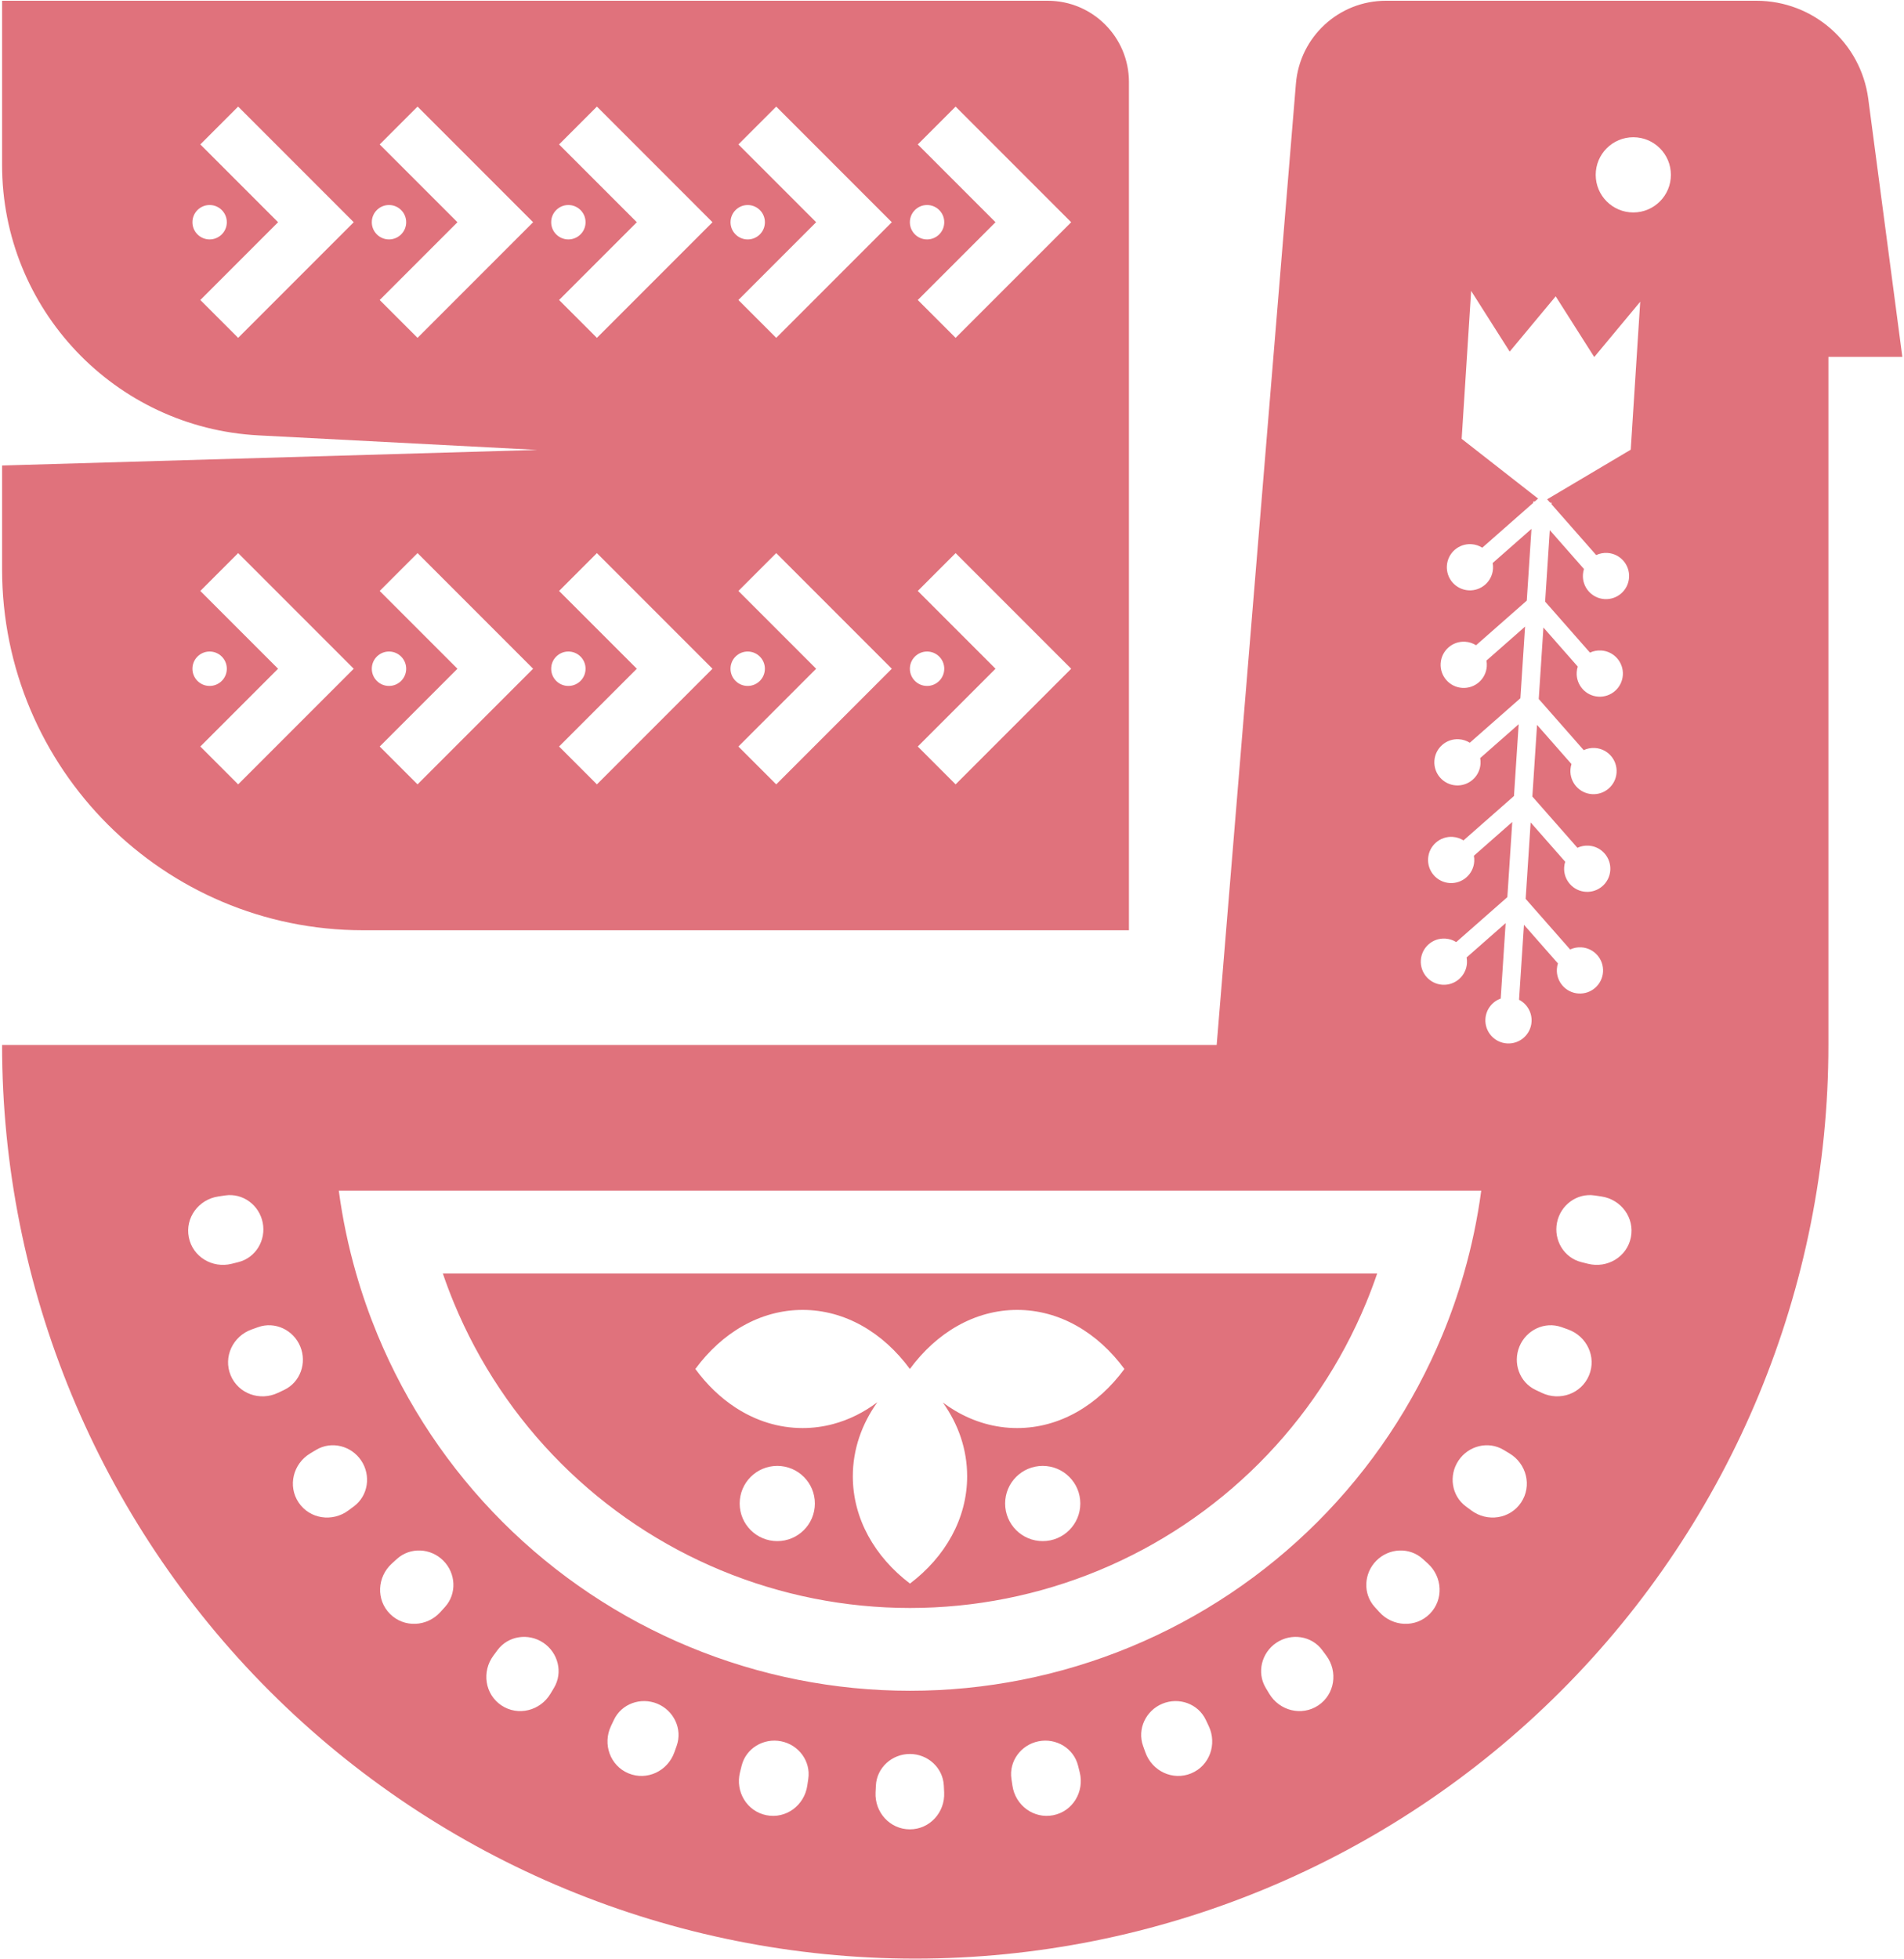 <?xml version="1.0" encoding="UTF-8"?> <svg xmlns="http://www.w3.org/2000/svg" width="422" height="434" viewBox="0 0 422 434" fill="none"><path fill-rule="evenodd" clip-rule="evenodd" d="M232.217 0.168H0.461V36.535C0.461 68.459 25.459 94.793 57.341 96.454L119.092 99.669L0.461 103.125V126.083C0.461 170.265 36.278 206.083 80.461 206.083H250.217V18.168C250.217 8.227 242.158 0.168 232.217 0.168ZM61.632 49.23L44.4 31.998L52.785 23.613L78.402 49.23L52.785 74.847L44.4 66.462L61.632 49.23ZM44.4 130.916L61.632 148.148L44.4 165.38L52.785 173.765L78.402 148.148L52.785 122.531L44.4 130.916ZM46.46 151.958C48.564 151.958 50.27 150.252 50.27 148.148C50.27 146.044 48.564 144.338 46.46 144.338C44.356 144.338 42.65 146.044 42.65 148.148C42.65 150.252 44.356 151.958 46.46 151.958ZM101.389 148.148L84.156 130.916L92.541 122.531L118.158 148.148L92.541 173.765L84.156 165.38L101.389 148.148ZM86.216 151.958C88.321 151.958 90.026 150.252 90.026 148.148C90.026 146.044 88.321 144.338 86.216 144.338C84.112 144.338 82.407 146.044 82.407 148.148C82.407 150.252 84.112 151.958 86.216 151.958ZM141.145 148.148L123.913 130.916L132.298 122.531L157.915 148.148L132.298 173.765L123.913 165.38L141.145 148.148ZM125.973 151.958C128.077 151.958 129.783 150.252 129.783 148.148C129.783 146.044 128.077 144.338 125.973 144.338C123.869 144.338 122.163 146.044 122.163 148.148C122.163 150.252 123.869 151.958 125.973 151.958ZM180.889 148.148L163.657 130.916L172.042 122.531L197.659 148.148L172.042 173.765L163.657 165.38L180.889 148.148ZM165.717 151.958C167.821 151.958 169.527 150.252 169.527 148.148C169.527 146.044 167.821 144.338 165.717 144.338C163.613 144.338 161.908 146.044 161.908 148.148C161.908 150.252 163.613 151.958 165.717 151.958ZM220.646 148.148L203.414 130.916L211.798 122.531L237.415 148.148L211.798 173.765L203.414 165.38L220.646 148.148ZM205.474 151.958C207.578 151.958 209.283 150.252 209.283 148.148C209.283 146.044 207.578 144.338 205.474 144.338C203.37 144.338 201.664 146.044 201.664 148.148C201.664 150.252 203.37 151.958 205.474 151.958ZM46.46 53.039C48.564 53.039 50.27 51.334 50.27 49.23C50.27 47.126 48.564 45.42 46.46 45.42C44.356 45.42 42.65 47.126 42.65 49.23C42.65 51.334 44.356 53.039 46.46 53.039ZM101.389 49.23L84.156 31.998L92.541 23.613L118.158 49.23L92.541 74.847L84.156 66.462L101.389 49.23ZM86.216 53.039C88.321 53.039 90.026 51.334 90.026 49.23C90.026 47.126 88.321 45.42 86.216 45.42C84.112 45.42 82.407 47.126 82.407 49.23C82.407 51.334 84.112 53.039 86.216 53.039ZM141.145 49.23L123.913 31.998L132.298 23.613L157.915 49.23L132.298 74.847L123.913 66.462L141.145 49.23ZM125.973 53.039C128.077 53.039 129.783 51.334 129.783 49.23C129.783 47.126 128.077 45.42 125.973 45.42C123.869 45.42 122.163 47.126 122.163 49.23C122.163 51.334 123.869 53.039 125.973 53.039ZM180.889 49.23L163.657 31.998L172.042 23.613L197.659 49.23L172.042 74.847L163.657 66.462L180.889 49.23ZM165.722 53.042C167.826 53.042 169.532 51.337 169.532 49.233C169.532 47.129 167.826 45.423 165.722 45.423C163.618 45.423 161.913 47.129 161.913 49.233C161.913 51.337 163.618 53.042 165.722 53.042ZM220.646 49.23L203.414 31.998L211.798 23.613L237.415 49.23L211.798 74.847L203.414 66.462L220.646 49.23ZM205.474 53.039C207.578 53.039 209.283 51.334 209.283 49.23C209.283 47.126 207.578 45.42 205.474 45.42C203.37 45.42 201.664 47.126 201.664 49.23C201.664 51.334 203.37 53.039 205.474 53.039Z" fill="#E0727C"></path><path fill-rule="evenodd" clip-rule="evenodd" d="M345.966 374.619C383.922 336.663 405.245 285.184 405.245 231.506V79.065H421.632L414.081 21.895C412.439 9.461 401.838 0.168 389.297 0.168L307.158 0.168C296.75 0.168 288.082 8.151 287.226 18.524L269.66 231.506H202.853L0.461 231.506C0.461 285.184 21.784 336.663 59.74 374.619C97.696 412.575 149.175 433.898 202.853 433.898C256.531 433.898 308.01 412.575 345.966 374.619ZM362.003 47.066C366.604 47.066 370.335 43.336 370.335 38.735C370.335 34.133 366.604 30.403 362.003 30.403C357.401 30.403 353.671 34.133 353.671 38.735C353.671 43.336 357.401 47.066 362.003 47.066ZM334.607 77.893L326.062 64.444L323.96 97.219L340.898 110.455L340.153 111.11L339.832 111.089L339.81 111.411L328.529 121.333C327.828 120.89 327.009 120.611 326.124 120.554C323.3 120.373 320.865 122.515 320.684 125.338C320.503 128.162 322.645 130.597 325.468 130.778C328.291 130.959 330.726 128.817 330.908 125.994C330.935 125.561 330.908 125.138 330.833 124.73L339.433 117.166L338.391 133.06L327.151 142.946C326.45 142.503 325.632 142.224 324.746 142.167C321.923 141.986 319.487 144.128 319.306 146.951C319.125 149.775 321.267 152.21 324.09 152.391C326.913 152.572 329.349 150.43 329.53 147.607C329.558 147.174 329.531 146.751 329.455 146.343L338.014 138.815L336.974 154.684L325.761 164.545C325.06 164.102 324.242 163.824 323.356 163.767C320.533 163.586 318.097 165.728 317.916 168.551C317.735 171.374 319.877 173.81 322.7 173.991C325.524 174.172 327.959 172.03 328.14 169.207C328.168 168.774 328.141 168.35 328.066 167.942L336.597 160.439L335.555 176.343L324.369 186.18C323.668 185.737 322.85 185.458 321.964 185.401C319.141 185.22 316.705 187.362 316.524 190.185C316.343 193.008 318.485 195.444 321.308 195.625C324.131 195.806 326.567 193.664 326.748 190.841C326.776 190.408 326.749 189.985 326.673 189.577L335.177 182.098L334.086 198.745L322.757 208.709C322.056 208.266 321.237 207.987 320.351 207.931C317.528 207.749 315.093 209.891 314.912 212.715C314.73 215.538 316.872 217.973 319.696 218.154C322.519 218.335 324.954 216.193 325.135 213.37C325.163 212.938 325.136 212.514 325.061 212.106L333.709 204.5L332.613 221.217C330.747 221.885 329.361 223.61 329.226 225.713C329.045 228.537 331.187 230.972 334.01 231.153C336.833 231.334 339.269 229.192 339.45 226.369C339.584 224.27 338.435 222.386 336.677 221.483L337.766 204.868L345.296 213.43C345.173 213.819 345.094 214.229 345.067 214.655C344.886 217.478 347.028 219.914 349.851 220.095C352.674 220.276 355.109 218.134 355.291 215.311C355.472 212.488 353.33 210.052 350.507 209.871C349.614 209.814 348.761 209.989 348.005 210.344L338.142 199.129L339.252 182.195L346.909 190.901C346.785 191.29 346.707 191.7 346.679 192.126C346.498 194.949 348.64 197.385 351.463 197.566C354.287 197.747 356.722 195.605 356.903 192.782C357.084 189.958 354.942 187.523 352.119 187.342C351.227 187.285 350.374 187.459 349.618 187.814L339.628 176.456L340.668 160.588L348.301 169.266C348.177 169.655 348.099 170.066 348.072 170.492C347.89 173.315 350.032 175.75 352.856 175.931C355.679 176.112 358.114 173.97 358.295 171.147C358.476 168.324 356.335 165.889 353.511 165.707C352.619 165.65 351.766 165.825 351.01 166.18L341.045 154.849L342.082 139.016L349.691 147.667C349.567 148.056 349.489 148.466 349.461 148.892C349.28 151.715 351.422 154.151 354.245 154.332C357.068 154.513 359.504 152.371 359.685 149.548C359.866 146.724 357.724 144.289 354.901 144.108C354.009 144.051 353.155 144.225 352.4 144.58L342.459 133.277L343.496 117.444L351.068 126.054C350.945 126.443 350.866 126.853 350.839 127.279C350.658 130.102 352.8 132.538 355.623 132.719C358.446 132.9 360.882 130.758 361.063 127.935C361.244 125.112 359.102 122.676 356.279 122.495C355.387 122.438 354.533 122.613 353.777 122.967L343.872 111.705L343.895 111.356L343.545 111.333L342.907 110.608L361.434 99.623L363.536 66.847L353.344 79.095L344.799 65.646L334.607 77.893ZM100.628 288.693C99.731 286.527 98.905 284.336 98.151 282.123H305.235C304.48 284.336 303.654 286.527 302.757 288.693C297.26 301.965 289.202 314.024 279.044 324.182C268.886 334.34 256.827 342.397 243.555 347.895C230.283 353.392 216.058 356.222 201.693 356.222C187.327 356.222 173.103 353.392 159.831 347.895C146.559 342.397 134.499 334.34 124.341 324.182C114.184 314.024 106.126 301.965 100.628 288.693ZM83.683 295.712C81.842 291.266 80.257 286.729 78.933 282.123C77.204 276.11 75.92 269.98 75.09 263.782H328.296C327.466 269.98 326.182 276.11 324.453 282.123C323.129 286.729 321.544 291.266 319.702 295.712C313.283 311.209 303.874 325.29 292.013 337.151C280.152 349.012 266.071 358.421 250.574 364.84C235.077 371.259 218.467 374.563 201.693 374.563C184.919 374.563 168.309 371.259 152.812 364.84C137.314 358.421 123.233 349.012 111.372 337.151C99.511 325.29 90.103 311.209 83.683 295.712ZM41.85 274.11C42.712 278.442 47.076 281.043 51.361 279.97L52.835 279.6C56.681 278.637 59 274.741 58.226 270.852C57.453 266.964 53.82 264.252 49.898 264.833L48.394 265.057C44.025 265.705 40.988 269.777 41.85 274.11ZM361.468 274.11C362.33 269.777 359.293 265.705 354.924 265.057L353.42 264.833C349.498 264.252 345.865 266.964 345.092 270.852C344.319 274.741 346.637 278.637 350.483 279.6L351.957 279.97C356.242 281.043 360.606 278.442 361.468 274.11ZM55.775 294.52C51.615 296.008 49.432 300.595 51.122 304.676C52.812 308.757 57.6 310.457 61.593 308.568L62.968 307.918C66.552 306.223 68.065 301.949 66.548 298.287C65.031 294.624 60.939 292.672 57.206 294.008L55.775 294.52ZM352.196 304.676C353.886 300.595 351.703 296.008 347.544 294.52L346.112 294.008C342.379 292.672 338.287 294.624 336.77 298.287C335.253 301.949 336.767 306.223 340.351 307.918L341.725 308.568C345.718 310.457 350.506 308.757 352.196 304.676ZM66.179 332.846C68.633 336.519 73.661 337.252 77.209 334.62L78.43 333.715C81.614 331.353 82.265 326.866 80.062 323.57C77.86 320.273 73.466 319.158 70.065 321.196L68.761 321.978C64.972 324.249 63.725 329.173 66.179 332.846ZM337.139 332.846C339.593 329.174 338.346 324.249 334.557 321.978L333.253 321.196C329.853 319.158 325.458 320.273 323.256 323.57C321.053 326.867 321.704 331.353 324.888 333.715L326.109 334.62C329.657 337.252 334.685 336.519 337.139 332.846ZM86.855 346.374C83.582 349.341 83.32 354.414 86.443 357.538C89.567 360.661 94.64 360.399 97.606 357.126L98.627 356C101.29 353.062 101.053 348.535 98.25 345.731C95.446 342.928 90.919 342.691 87.981 345.353L86.855 346.374ZM316.875 357.538C319.999 354.414 319.736 349.341 316.463 346.374L315.337 345.354C312.399 342.691 307.872 342.928 305.068 345.731C302.265 348.535 302.028 353.062 304.691 356L305.712 357.126C308.678 360.399 313.752 360.661 316.875 357.538ZM111.134 377.802C114.807 380.256 119.732 379.009 122.003 375.22L122.784 373.916C124.823 370.515 123.707 366.121 120.411 363.918C117.114 361.716 112.628 362.367 110.266 365.551L109.36 366.772C106.729 370.32 107.461 375.347 111.134 377.802ZM292.184 377.802C295.857 375.347 296.589 370.32 293.958 366.772L293.052 365.551C290.69 362.367 286.204 361.716 282.907 363.918C279.611 366.121 278.495 370.515 280.534 373.916L281.315 375.22C283.586 379.009 288.511 380.256 292.184 377.802ZM135.413 382.388C133.524 386.381 135.223 391.168 139.304 392.859C143.386 394.549 147.973 392.365 149.461 388.206L149.973 386.775C151.308 383.042 149.357 378.95 145.694 377.433C142.031 375.916 137.758 377.429 136.063 381.013L135.413 382.388ZM264.014 392.859C268.095 391.168 269.794 386.381 267.905 382.388L267.255 381.013C265.56 377.429 261.287 375.916 257.624 377.433C253.961 378.95 252.01 383.042 253.345 386.775L253.857 388.206C255.346 392.365 259.932 394.549 264.014 392.859ZM169.871 402.131C174.203 402.993 178.276 399.956 178.924 395.587L179.147 394.083C179.729 390.161 177.017 386.528 173.128 385.755C169.24 384.981 165.344 387.3 164.381 391.146L164.011 392.62C162.938 396.905 165.538 401.269 169.871 402.131ZM233.447 402.131C237.779 401.269 240.38 396.905 239.307 392.62L238.937 391.146C237.974 387.3 234.078 384.981 230.19 385.755C226.301 386.528 223.589 390.161 224.171 394.083L224.394 395.587C225.042 399.956 229.114 402.993 233.447 402.131ZM194.056 397.077C193.84 401.489 197.242 405.262 201.659 405.262C206.076 405.262 209.478 401.489 209.262 397.077L209.187 395.559C208.992 391.599 205.624 388.565 201.659 388.565C197.694 388.565 194.325 391.599 194.131 395.559L194.056 397.077ZM177.889 290.189C187.287 290.189 195.753 295.228 201.663 303.276C207.574 295.228 216.04 290.189 225.438 290.189C234.835 290.189 243.301 295.228 249.212 303.276C243.301 311.324 234.835 316.363 225.438 316.363C220.542 316.363 215.885 314.996 211.73 312.542C210.786 311.987 209.879 311.378 208.983 310.715C212.41 315.51 214.357 321.086 214.357 327.045C214.357 336.448 209.485 344.908 201.687 350.819C193.902 344.908 189.018 336.448 189.018 327.045C189.018 321.062 191.012 315.45 194.451 310.644C191.466 312.889 188.158 314.542 184.636 315.48C182.463 316.059 180.206 316.363 177.889 316.363C172.54 316.363 167.489 314.733 163.047 311.844C159.679 309.653 156.658 306.745 154.115 303.276C160.026 295.228 168.492 290.189 177.889 290.189ZM239.438 333.078C239.438 337.679 235.708 341.409 231.107 341.409C226.505 341.409 222.775 337.679 222.775 333.078C222.775 328.476 226.505 324.746 231.107 324.746C235.708 324.746 239.438 328.476 239.438 333.078ZM172.274 341.409C176.875 341.409 180.606 337.679 180.606 333.078C180.606 328.476 176.875 324.746 172.274 324.746C167.672 324.746 163.942 328.476 163.942 333.078C163.942 337.679 167.672 341.409 172.274 341.409Z" fill="#E0727C"></path></svg> 